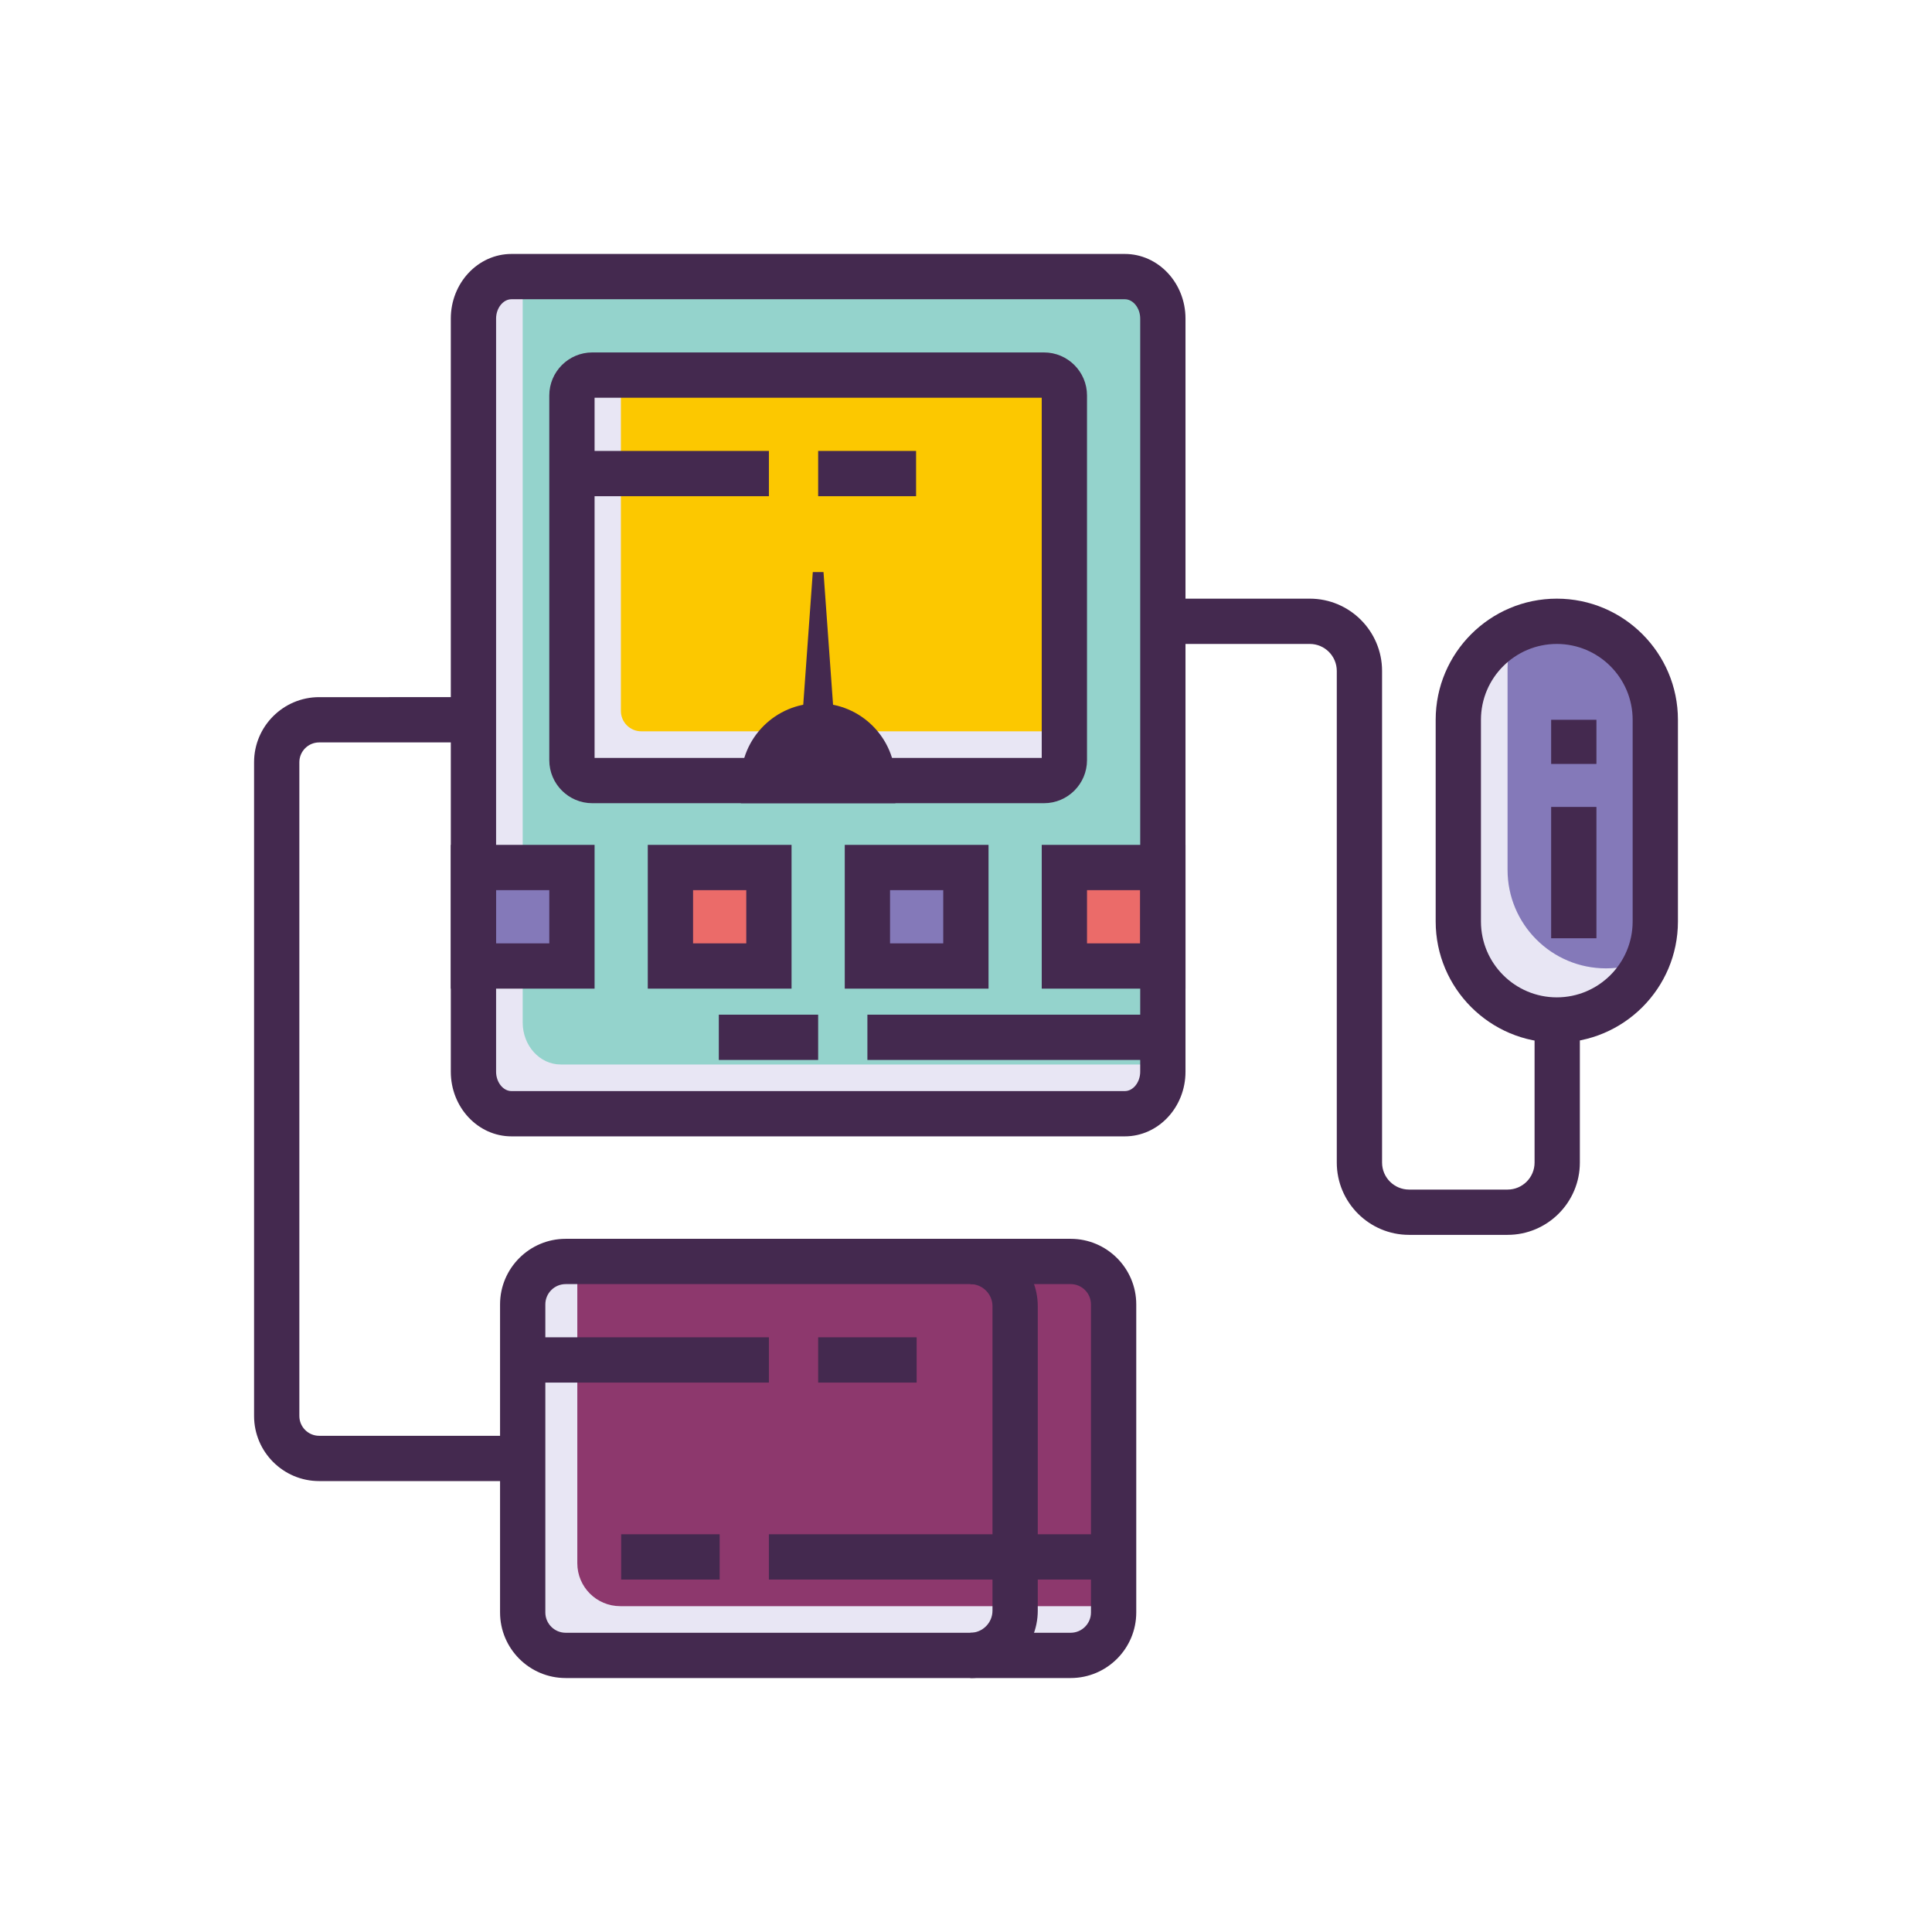 <svg xmlns="http://www.w3.org/2000/svg" xmlns:xlink="http://www.w3.org/1999/xlink" id="Layer_1" x="0px" y="0px" viewBox="0 0 256 256" style="enable-background:new 0 0 256 256;" xml:space="preserve"><style type="text/css">	.st0{fill:#424242;}	.st1{fill:#E8E6F4;}	.st2{fill:#8479B9;}	.st3{fill:#44294F;}	.st4{fill:#8D386D;}	.st5{fill:#94D3CC;}	.st6{fill:#EB6B69;}	.st7{fill:#FCC800;}	.st8{fill:#FFDDBE;}</style><g>	<g>		<g>			<path class="st1" d="M141.867,167.15H74.952c-3.144,0-5.692,2.549-5.692,5.692v40.816c0,3.144,2.548,5.692,5.692,5.692h66.916     c3.144,0,5.692-2.549,5.692-5.692v-40.816C147.56,169.698,145.011,167.15,141.867,167.15z"></path>		</g>	</g>	<g>		<g>			<path class="st4" d="M141.867,167.15H76.497v39.983c0,3.144,2.548,5.692,5.692,5.692h65.371v-39.983     C147.56,169.698,145.011,167.15,141.867,167.15z"></path>		</g>	</g>	<g>		<g>			<path class="st1" d="M149.045,36.65h-81.27c-2.784,0-5.04,2.491-5.04,5.564v99.798c0,3.073,2.256,5.564,5.04,5.564h81.27     c2.784,0,5.04-2.491,5.04-5.564V42.214C154.085,39.141,151.828,36.65,149.045,36.65z"></path>		</g>	</g>	<g>		<g>			<path class="st5" d="M149.045,36.65H69.26v98.836c0,3.073,2.256,5.564,5.04,5.564h79.785V42.214     C154.085,39.141,151.828,36.65,149.045,36.65z"></path>		</g>	</g>	<g>		<g>			<rect x="62.735" y="114.95" class="st2" width="13.05" height="13.05"></rect>		</g>	</g>	<g>		<g>			<rect x="88.835" y="114.95" class="st6" width="13.05" height="13.05"></rect>		</g>	</g>	<g>		<g>			<rect x="114.935" y="114.95" class="st2" width="13.05" height="13.05"></rect>		</g>	</g>	<g>		<g>			<rect x="141.035" y="114.95" class="st6" width="13.05" height="13.05"></rect>		</g>	</g>	<g>		<g>			<path class="st1" d="M138.335,49.7h-59.85c-1.491,0-2.7,1.209-2.7,2.7v48.329c0,1.491,1.209,2.7,2.7,2.7h59.85     c1.491,0,2.7-1.209,2.7-2.7V52.4C141.035,50.909,139.826,49.7,138.335,49.7z"></path>		</g>	</g>	<g>		<g>			<path class="st7" d="M138.335,49.7H82.272v44.503c0,1.491,1.209,2.7,2.7,2.7h56.062V52.4     C141.035,50.909,139.826,49.7,138.335,49.7z"></path>		</g>	</g>	<g>		<g>			<path class="st3" d="M141.868,164.15H74.952c-4.792,0-8.692,3.899-8.692,8.691v40.816c0,4.792,3.899,8.691,8.692,8.691h66.916     c4.792,0,8.692-3.899,8.692-8.691v-40.816C150.56,168.05,146.66,164.15,141.868,164.15z M144.56,213.658     c0,1.484-1.208,2.691-2.692,2.691H74.952c-1.484,0-2.692-1.207-2.692-2.691v-40.816c0-1.484,1.208-2.691,2.692-2.691h66.916     c1.484,0,2.692,1.207,2.692,2.691V213.658z"></path>		</g>	</g>	<g>		<g>			<path class="st3" d="M149.044,33.65h-81.27c-4.433,0-8.04,3.842-8.04,8.563v99.798c0,4.722,3.606,8.563,8.04,8.563h81.27     c4.433,0,8.04-3.842,8.04-8.563V42.214C157.084,37.492,153.478,33.65,149.044,33.65z M151.084,142.012     c0,1.39-0.934,2.563-2.04,2.563h-81.27c-1.105,0-2.04-1.174-2.04-2.563V42.214c0-1.39,0.934-2.563,2.04-2.563h81.27     c1.106,0,2.04,1.174,2.04,2.563V142.012z"></path>		</g>	</g>	<g>		<g>			<path class="st3" d="M138.334,46.7h-59.85c-3.143,0-5.7,2.557-5.7,5.7v48.328c0,3.144,2.557,5.7,5.7,5.7h59.85     c3.143,0,5.7-2.557,5.7-5.7V52.4C144.035,49.257,141.478,46.7,138.334,46.7z M138.035,100.429h-59.25V52.7h59.25V100.429z"></path>		</g>	</g>	<g>		<g>			<path class="st3" d="M108.41,93.191c-5.645,0-10.237,4.593-10.237,10.237v3h20.474v-3     C118.646,97.784,114.054,93.191,108.41,93.191z M105.42,100.429c0.767-0.765,1.824-1.237,2.99-1.237s2.223,0.473,2.989,1.237     H105.42z"></path>		</g>	</g>	<g>		<g>			<path class="st3" d="M108.41,96.191c-3.997,0-7.237,3.24-7.237,7.237h14.474C115.647,99.431,112.406,96.191,108.41,96.191z"></path>		</g>	</g>	<g>		<g>			<path class="st3" d="M203.339,82.325v71.721c0,1.974-1.605,3.579-3.579,3.579h-13.05c-1.974,0-3.579-1.605-3.579-3.579V88.904     c0-5.282-4.297-9.579-9.579-9.579h-19.24v6h19.24c1.974,0,3.579,1.605,3.579,3.579v65.142c0,5.282,4.297,9.579,9.579,9.579h13.05     c5.282,0,9.579-4.297,9.579-9.579V82.325H203.339z"></path>		</g>	</g>	<g>		<g>			<path class="st3" d="M42.29,190.25c-1.447,0-2.624-1.177-2.624-2.624v-86.627c0-1.447,1.177-2.624,2.624-2.624h23.149v-6H42.29     c-4.755,0-8.624,3.869-8.624,8.624v86.627c0,4.755,3.869,8.624,8.624,8.624h26.97v-6H42.29z"></path>		</g>	</g>	<g>		<g>			<path class="st3" d="M59.735,111.95V131h19.05v-19.05H59.735z M72.785,125h-7.05v-7.05h7.05V125z"></path>		</g>	</g>	<g>		<g>			<path class="st3" d="M85.834,111.95V131h19.05v-19.05H85.834z M98.885,125h-7.05v-7.05h7.05V125z"></path>		</g>	</g>	<g>		<g>			<path class="st3" d="M111.935,111.95V131h19.05v-19.05H111.935z M124.985,125h-7.05v-7.05h7.05V125z"></path>		</g>	</g>	<g>		<g>			<path class="st3" d="M138.035,111.95V131h19.05v-19.05H138.035z M151.084,125h-7.05v-7.05h7.05V125z"></path>		</g>	</g>	<g>		<g>			<polygon class="st3" points="109.118,75.8 107.7,75.8 105.71,103.428 111.109,103.428    "></polygon>		</g>	</g>	<g>		<g>			<rect x="69.26" y="177.2" class="st3" width="32.624" height="6"></rect>		</g>	</g>	<g>		<g>			<rect x="101.883" y="203.3" class="st3" width="46.387" height="6"></rect>		</g>	</g>	<g>		<g>			<rect x="108.41" y="177.2" class="st3" width="13.05" height="6"></rect>		</g>	</g>	<g>		<g>			<rect x="82.309" y="203.3" class="st3" width="13.05" height="6"></rect>		</g>	</g>	<g>		<g>			<path class="st1" d="M206.285,82.325c-7.207,0-13.05,5.843-13.05,13.05v26.73c0,7.207,5.843,13.05,13.05,13.05     c7.207,0,13.05-5.843,13.05-13.05v-26.73C219.335,88.168,213.492,82.325,206.285,82.325z"></path>		</g>	</g>	<g>		<g>			<path class="st2" d="M206.285,82.325c-1.985,0-3.859,0.456-5.543,1.249c-0.63,1.53-0.982,3.204-0.982,4.961v26.73     c0,7.207,5.843,13.05,13.05,13.05c1.985,0,3.859-0.456,5.543-1.249c0.63-1.53,0.982-3.204,0.982-4.961v-26.73     C219.335,88.167,213.492,82.325,206.285,82.325z"></path>		</g>	</g>	<g>		<g>			<path class="st3" d="M206.285,79.325c-8.85,0-16.05,7.2-16.05,16.05v26.729c0,8.851,7.2,16.051,16.05,16.051     s16.05-7.2,16.05-16.051V95.375C222.334,86.525,215.135,79.325,206.285,79.325z M216.334,122.104     c0,5.542-4.508,10.051-10.05,10.051s-10.05-4.509-10.05-10.051V95.375c0-5.541,4.508-10.05,10.05-10.05s10.05,4.509,10.05,10.05     V122.104z"></path>		</g>	</g>	<g>		<g>			<rect x="205.535" y="106.925" class="st3" width="6" height="17.4"></rect>		</g>	</g>	<g>		<g>			<rect x="205.535" y="95.375" class="st3" width="6" height="5.85"></rect>		</g>	</g>	<g>		<g>			<rect x="75.785" y="59.75" class="st3" width="26.1" height="6"></rect>		</g>	</g>	<g>		<g>			<rect x="108.41" y="59.75" class="st3" width="12.975" height="6"></rect>		</g>	</g>	<g>		<g>			<rect x="114.935" y="134.45" class="st3" width="39.15" height="6"></rect>		</g>	</g>	<g>		<g>			<path class="st3" d="M128.577,164.15v6c1.617,0,2.933,1.315,2.933,2.932v40.336c0,1.616-1.315,2.932-2.933,2.932v6     c4.925,0,8.933-4.007,8.933-8.932v-40.336C137.51,168.157,133.502,164.15,128.577,164.15z"></path>		</g>	</g>	<g>		<g>			<rect x="95.247" y="134.45" class="st3" width="13.163" height="6"></rect>		</g>	</g></g></svg>
